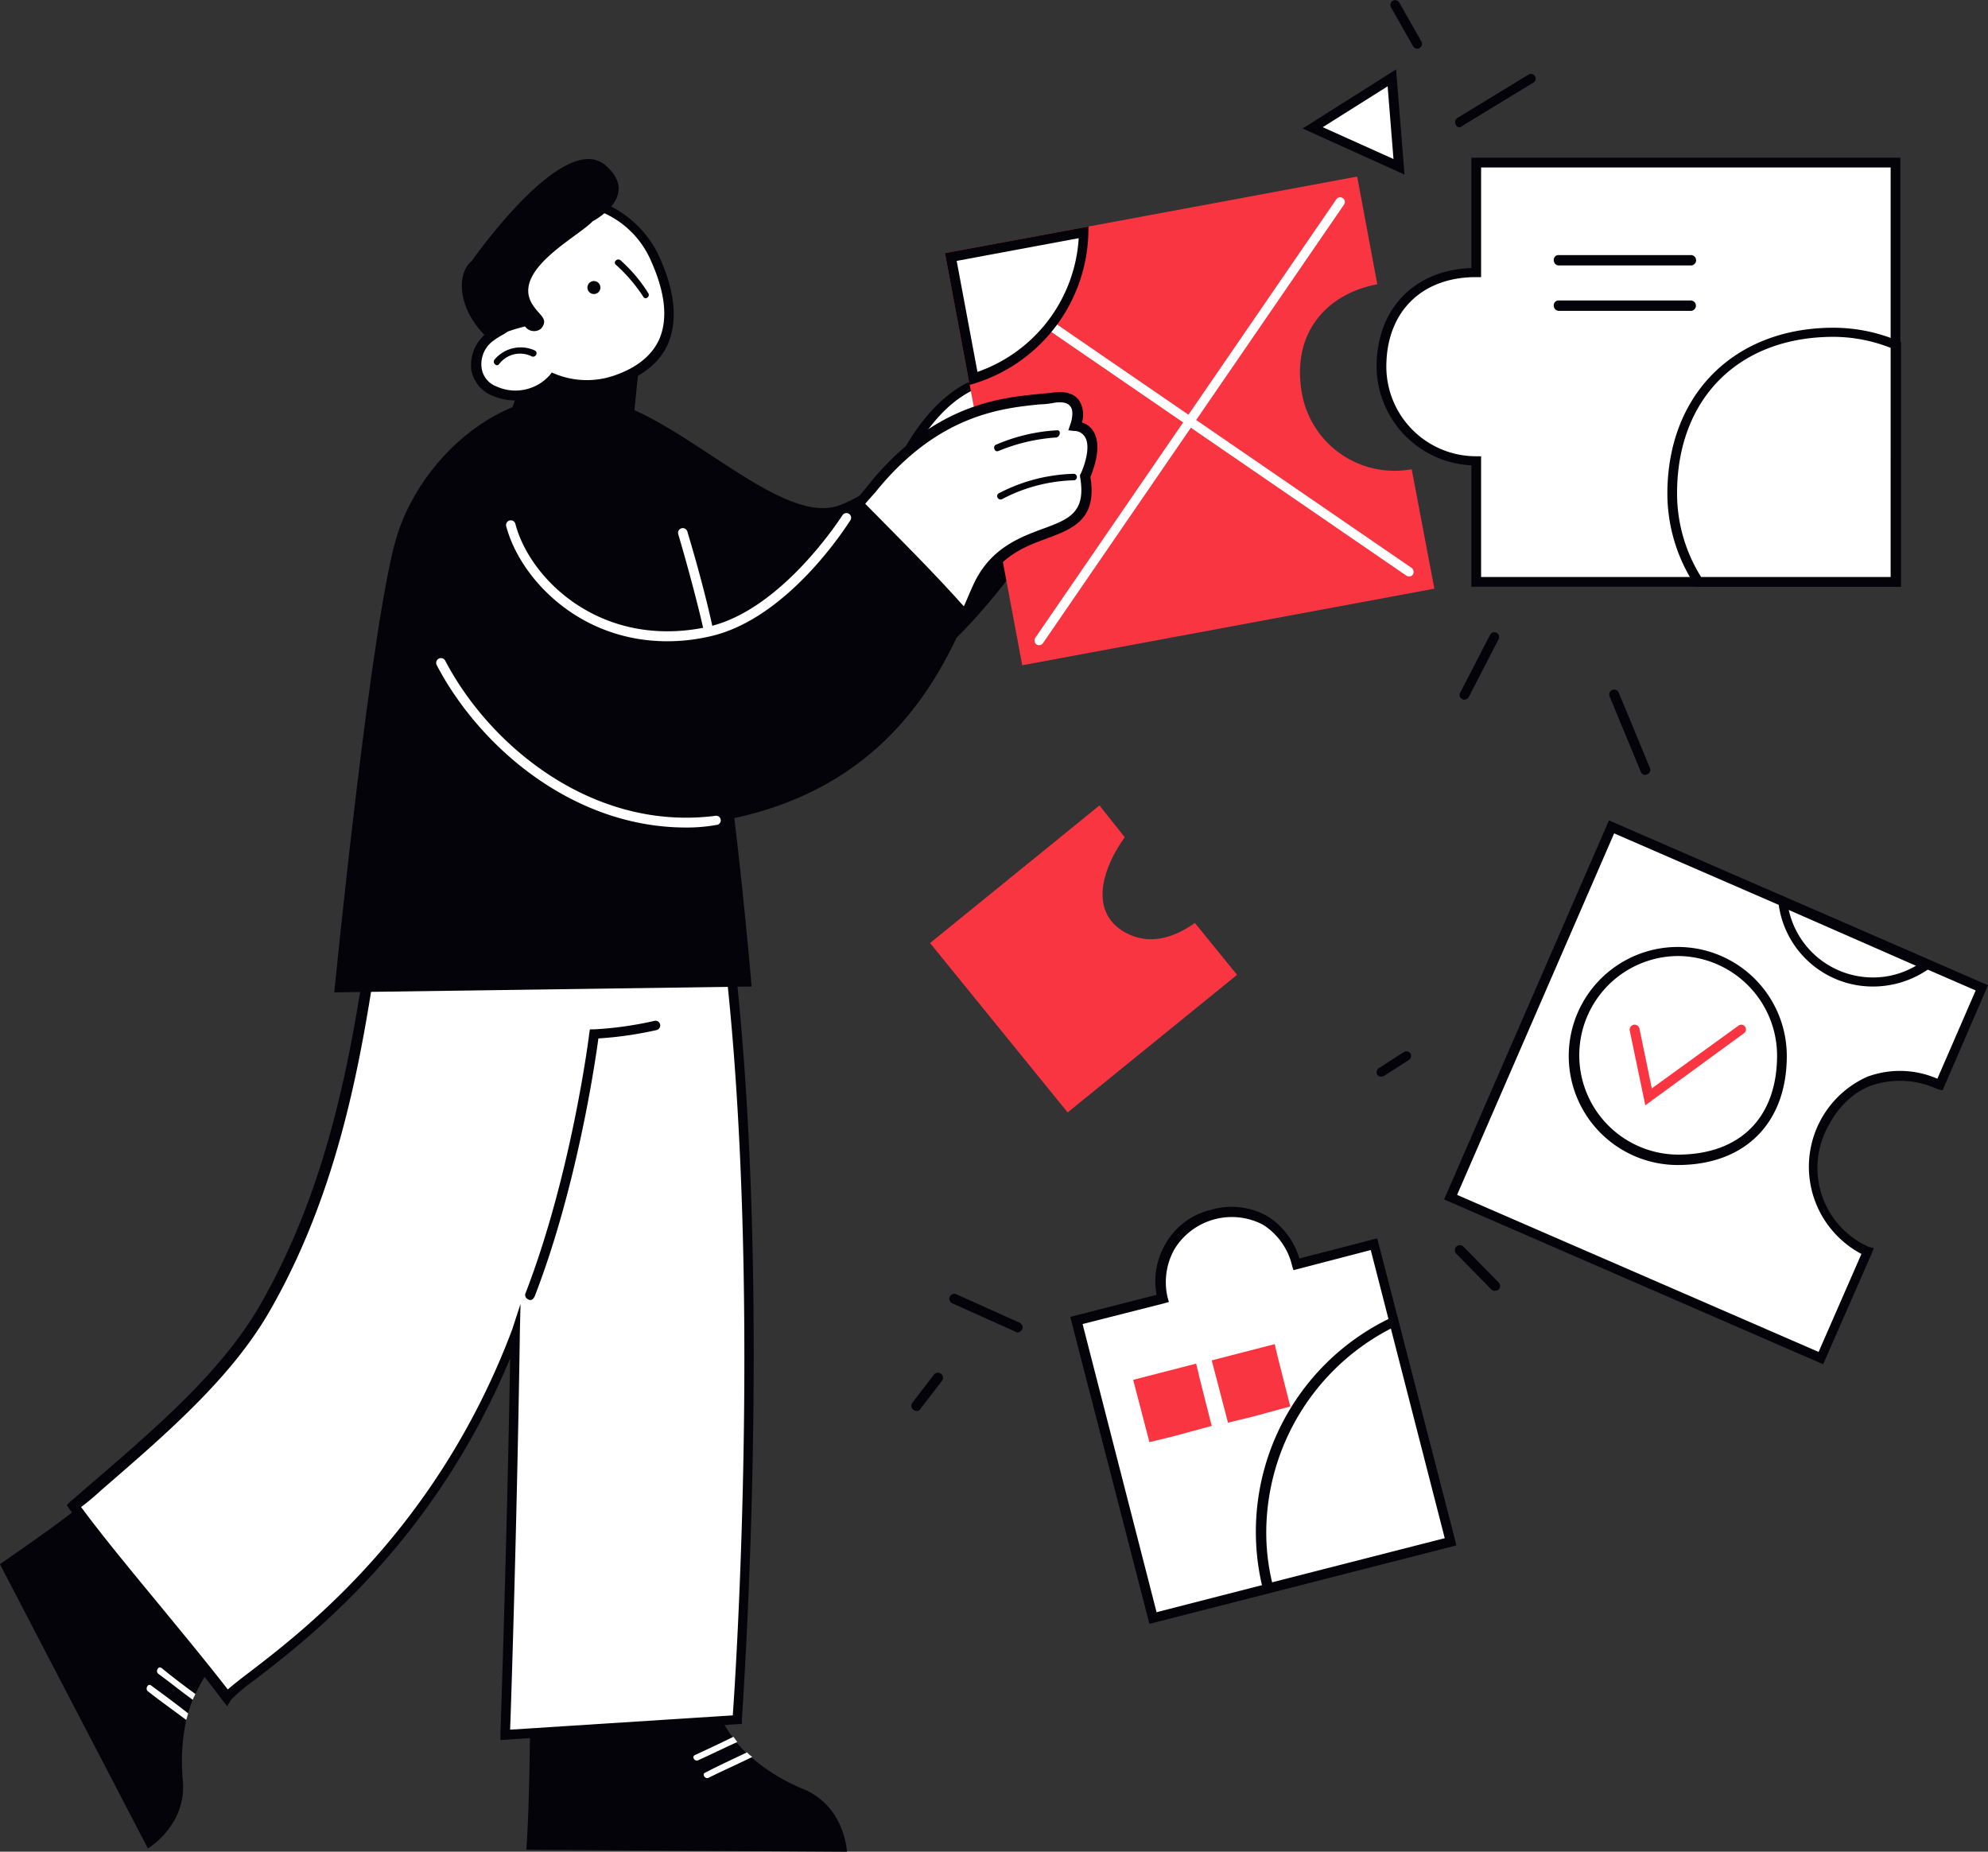 <svg xmlns="http://www.w3.org/2000/svg" width="302.692" height="281.94" viewBox="0 0 302.692 281.94">
  <rect x="0" y="0" width="302.692" height="281.94" fill="#333333" stroke="none"/>
  <g id="_54" data-name="54" transform="translate(-184.181 -240.172)">
    <path id="Path_449" data-name="Path 449" d="M495.871,1137.13a30.509,30.509,0,0,0,5.336,12.847c.2.295.4.494.593.791.494.592.988,1.086,1.482,1.58a5,5,0,0,0,.79.693,29.3,29.3,0,0,0,8,4.841c6.226,2.669,6.522,9.488,6.522,9.488l-48.818-.3c.593-8.1.593-23.42.593-23.42C480.553,1140.587,485.495,1138.71,495.871,1137.13Z" transform="translate(-205.457 -645.257)" fill="#040309"/>
    <path id="Path_450" data-name="Path 450" d="M566.492,1182.55c.2.3.4.494.593.791-1.976.89-3.953,1.877-5.929,2.767-.593.295-1.087-.592-.494-.791C562.539,1184.427,564.516,1183.538,566.492,1182.55Z" transform="translate(-270.642 -677.931)" fill="#fff"/>
    <path id="Path_451" data-name="Path 451" d="M572.619,1191a4.85,4.85,0,0,0,.79.693c-2.174,1.086-4.447,2.074-6.621,3.163-.593.3-1.087-.592-.494-.791C568.37,1192.978,570.544,1191.991,572.619,1191Z" transform="translate(-274.694 -684.01)" fill="#fff"/>
    <path id="Path_452" data-name="Path 452" d="M222.722,1060.883a29.753,29.753,0,0,0-8.8,10.77c-.1.3-.3.592-.4.89a17,17,0,0,0-.692,2.077c-.1.295-.2.69-.3.988a31.187,31.187,0,0,0-.494,9.387c.494,6.721-5.336,10.181-5.336,10.181l-22.532-43.285c6.819-4.742,13.341-9.19,18.578-14.429A226.907,226.907,0,0,1,222.722,1060.883Z" transform="translate(0 -573.556)" fill="#040309"/>
    <path id="Path_453" data-name="Path 453" d="M324.237,707.071s-11.76-4.941-21.444-6.226c.593-8.5.79-14.132.79-14.132l-31.228,2.075c-3.36,19.27-4.744,47.237-18.974,71.843-6.423,11.167-17.491,20.062-29.054,30.043,6.424,8.795,16.7,20.356,23.223,29.15,1.878-3.062,29.745-17.788,43.976-55.636-.4,30.338-1.482,61.369-1.482,61.369l35.378-2.273S330.265,759.15,324.237,707.071Z" transform="translate(-28.881 -321.235)" fill="#fff"/>
    <path id="Path_454" data-name="Path 454" d="M286.469,824.066v-.789c0-.3.988-28.561,1.482-57.317-11.661,28.066-30.635,42.593-38.837,48.916a26.085,26.085,0,0,0-3.656,3.064l-.593.988-.692-.89c-3.063-4.15-7.115-8.991-10.969-13.638-4.348-5.334-8.894-10.77-12.353-15.512l-.4-.595.494-.494c1.186-.988,2.372-2.074,3.558-3.062,10.08-8.7,19.567-16.9,25.3-26.782,11.463-19.863,14.527-41.9,17.1-59.688.593-4.249,1.186-8.3,1.779-11.957l.1-.593,32.611-2.174v.79c0,.1-.2,5.435-.79,13.44,9.586,1.383,20.851,6.127,20.95,6.226l.4.2.1.4c5.929,51.486,1.186,115.621,1.186,116.315v.69Zm3.063-66.407-.1,4.249c-.4,27.274-1.285,55.44-1.483,60.578l33.9-2.175c.494-6.819,4.348-66.408-1.186-114.929-2.174-.89-12.353-4.941-20.851-6.028l-.692-.1.1-.692c.494-6.522.692-11.464.79-13.242L270.163,687.3c-.593,3.558-1.087,7.313-1.68,11.365-2.569,17.887-5.633,40.122-17.2,60.182-5.83,10.08-15.416,18.381-25.595,27.175a38.5,38.5,0,0,1-3.063,2.57c3.36,4.546,7.708,9.782,11.859,14.822,3.656,4.448,7.412,8.994,10.475,12.948.692-.595,1.779-1.484,3.36-2.669,8.5-6.521,28.56-21.939,39.924-52.08Z" transform="translate(-26.096 -318.954)" fill="#040309"/>
    <path id="Path_455" data-name="Path 455" d="M275.217,1148.927c-.1.3-.3.592-.4.89-1.779-1.285-3.459-2.669-5.237-3.954-.494-.393,0-1.282.494-.887C271.758,1146.359,273.438,1147.641,275.217,1148.927Z" transform="translate(-61.29 -650.83)" fill="#fff"/>
    <path id="Path_456" data-name="Path 456" d="M270.078,1158.724c-.1.3-.2.693-.3.99-1.976-1.484-3.953-2.868-5.83-4.349-.494-.4,0-1.285.494-.89C266.323,1155.859,268.2,1157.243,270.078,1158.724Z" transform="translate(-57.238 -657.664)" fill="#fff"/>
    <path id="Path_457" data-name="Path 457" d="M469.926,836.551a.364.364,0,0,1-.3-.1.7.7,0,0,1-.4-.988c7.016-18.183,9.684-39.331,9.684-39.529l.1-.593h.593a53.966,53.966,0,0,0,9.19-1.285.72.72,0,1,1,.4,1.384,56.1,56.1,0,0,1-8.894,1.285c-.494,3.656-3.261,22.63-9.685,39.232C470.42,836.353,470.222,836.551,469.926,836.551Z" transform="translate(-205.007 -398.438)" fill="#040309"/>
    <path id="Path_458" data-name="Path 458" d="M729.143,695.088c-3.162,2.273-6.917,3.459-10.574,1.482-5.831-3.261-3.261-10.179-.1-14.527l-3.854-4.842-25.792,20.95,20.95,25.793,25.792-20.95Z" transform="translate(-363.032 -314.391)" fill="#f93542"/>
    <path id="Path_459" data-name="Path 459" d="M825.332,948.07l-27.769,7.117-17.492,4.546-11.661-45.261,13.143-3.36a10.419,10.419,0,0,1,7.609-12.748c6.621-1.68,11.364,1.977,12.748,7.609l11.858-3.063,3.064,11.859Z" transform="translate(-420.286 -473.197)" fill="#fff"/>
    <path id="Path_460" data-name="Path 460" d="M776.945,958.555l-12.056-46.743,13.143-3.36a11.284,11.284,0,0,1,1.383-7.807,10.8,10.8,0,0,1,6.917-5.139,11.051,11.051,0,0,1,8.6.988,11.487,11.487,0,0,1,4.842,6.423l11.859-3.063L823.688,946.6ZM766.767,912.9l11.266,43.877,43.877-11.267-11.266-43.876-11.76,3.063-.2-.593a10.122,10.122,0,0,0-4.447-6.325,10.235,10.235,0,0,0-13.44,3.656,10.2,10.2,0,0,0-1.087,7.412l.2.692-.692.2Z" transform="translate(-417.752 -471.129)" fill="#040309"/>
    <path id="Path_461" data-name="Path 461" d="M811,989.546l-5.83,1.58-3.656.89-2.471-9.487,9.586-2.471.593,2.471Z" transform="translate(-442.324 -532.262)" fill="#f93542"/>
    <path id="Path_462" data-name="Path 462" d="M853.62,978.98l-5.83,1.583-3.656.89-2.471-9.488,9.586-2.471.593,2.471Z" transform="translate(-472.982 -524.662)" fill="#f93542"/>
    <path id="Path_463" data-name="Path 463" d="M897.533,990.669l-27.769,7.116a35.064,35.064,0,0,1-.988-8.5,35.491,35.491,0,0,1,20.258-32.117Z" transform="translate(-492.487 -515.795)" fill="#fff"/>
    <path id="Path_464" data-name="Path 464" d="M866.892,996.137l-.2-.69a36.08,36.08,0,0,1,19.567-41.407l.791-.4,8.993,35.081Zm19.27-40.417a35.025,35.025,0,0,0-18.974,31.03,32.708,32.708,0,0,0,.89,7.61l26.286-6.721Z" transform="translate(-490.207 -513.261)" fill="#040309"/>
    <path id="Path_465" data-name="Path 465" d="M1052.1,713.334l-6.423,14.724c-7.015-3.063-14.626-1.087-18.184,7.115a13.812,13.812,0,0,0,7.215,18.183l-7.117,16.306-56.327-24.508,16.7-38.343,7.807-17.986,19.567,8.5,6.521,2.866,21.939,9.586Z" transform="translate(-566.213 -322.754)" fill="#fff"/>
    <path id="Path_466" data-name="Path 466" d="M1025.451,768.118l-57.712-25.1,25.1-57.712,57.712,25.1-6.917,16.009-.791-.2a13.56,13.56,0,0,0-10.178-.494c-3.064,1.186-5.436,3.755-7.018,7.313a13.167,13.167,0,0,0,6.721,17.2l.791.2-.3.791Zm-55.735-25.793,55.045,23.915,6.521-14.922a15.009,15.009,0,0,1,.89-26.978,14.293,14.293,0,0,1,10.672.3l5.831-13.44-55.046-23.915Z" transform="translate(-563.679 -320.221)" fill="#040309"/>
    <path id="Path_467" data-name="Path 467" d="M1069.632,772c0,10.87-7.116,15.91-15.911,15.91A15.91,15.91,0,1,1,1069.632,772Z" transform="translate(-614.087 -371.141)" fill="#fff"/>
    <path id="Path_468" data-name="Path 468" d="M1051.954,787.18a16.6,16.6,0,1,1,16.6-16.6C1068.555,780.757,1062.23,787.18,1051.954,787.18Zm0-31.821a15.12,15.12,0,0,0,0,30.239c9.485,0,15.12-5.633,15.12-15.12A15.184,15.184,0,0,0,1051.954,755.359Z" transform="translate(-612.317 -369.622)" fill="#040309"/>
    <path id="Path_469" data-name="Path 469" d="M1070.78,808.41l-2.371-11.365a.755.755,0,1,1,1.482-.3l1.877,9.091,13.242-9.586a.713.713,0,0,1,.791,1.186Z" transform="translate(-636.085 -399.944)" fill="#f93542"/>
    <path id="Path_470" data-name="Path 470" d="M1173.508,738.912a13.857,13.857,0,0,1-21.938-9.586Z" transform="translate(-695.924 -351.889)" fill="#fff"/>
    <path id="Path_471" data-name="Path 471" d="M1163.026,739.232a14.458,14.458,0,0,1-14.426-12.847l-.2-1.285,24.31,10.574-1.086.791A14.851,14.851,0,0,1,1163.026,739.232Zm-12.847-11.661a13.113,13.113,0,0,0,12.748,10.277,12.784,12.784,0,0,0,6.62-1.779Z" transform="translate(-693.644 -348.85)" fill="#040309"/>
    <path id="Path_472" data-name="Path 472" d="M896.6,290.039l11.957-7.609,1.186,13.539Z" transform="translate(-512.503 -30.399)" fill="#fff"/>
    <path id="Path_473" data-name="Path 473" d="M906.48,293.859l-15.515-7.016,14.23-8.993Zm-12.451-7.214,10.771,4.842-.889-11.068Z" transform="translate(-508.449 -27.105)" fill="#040309"/>
    <path id="Path_474" data-name="Path 474" d="M679.451,990.872c-.2,0-.3-.1-.494-.2a.777.777,0,0,1-.1-1.089l3.261-4.248a.772.772,0,1,1,1.186.988l-3.261,4.25A.6.6,0,0,1,679.451,990.872Z" transform="translate(-355.734 -535.861)" fill="#040309"/>
    <path id="Path_475" data-name="Path 475" d="M974.406,288.413a.542.542,0,0,1-.593-.4.743.743,0,0,1,.2-.988l10.871-6.621a.713.713,0,0,1,.791,1.186L974.8,288.216C974.6,288.413,974.5,288.413,974.406,288.413Z" transform="translate(-567.974 -28.871)" fill="#040309"/>
    <path id="Path_476" data-name="Path 476" d="M976.877,593.456a.364.364,0,0,1-.3-.1.685.685,0,0,1-.3-.988l4.546-8.8a.729.729,0,1,1,1.285.692l-4.546,8.8A.832.832,0,0,1,976.877,593.456Z" transform="translate(-569.755 -246.753)" fill="#040309"/>
    <path id="Path_477" data-name="Path 477" d="M709.677,948.117a.363.363,0,0,1-.3-.1L699.7,943.67a.753.753,0,0,1,.593-1.383l9.685,4.348a.809.809,0,0,1,.4.988C710.172,947.919,709.974,948.117,709.677,948.117Z" transform="translate(-370.544 -505.064)" fill="#040309"/>
    <path id="Path_478" data-name="Path 478" d="M931.8,814.515a.7.7,0,0,1-.593-.3.767.767,0,0,1,.2-.988l3.854-2.471a.743.743,0,0,1,.988.2.766.766,0,0,1-.2.988l-3.854,2.471C932.093,814.416,931.9,814.515,931.8,814.515Z" transform="translate(-537.322 -410.397)" fill="#040309"/>
    <path id="Path_479" data-name="Path 479" d="M979.686,922.821a.755.755,0,0,1-.494-.2l-5.336-5.435a.769.769,0,1,1,1.087-1.087l5.336,5.435a.775.775,0,0,1,0,1.087A1.4,1.4,0,0,1,979.686,922.821Z" transform="translate(-567.919 -486.093)" fill="#040309"/>
    <path id="Path_480" data-name="Path 480" d="M1062.768,627.263a.742.742,0,0,1-.69-.494l-4.745-11.463a.753.753,0,0,1,1.384-.593l4.745,11.463a.723.723,0,0,1-.4.988C1062.967,627.164,1062.869,627.263,1062.768,627.263Z" transform="translate(-628.076 -269.098)" fill="#040309"/>
    <path id="Path_481" data-name="Path 481" d="M942.658,247.584a.746.746,0,0,1-.692-.4l-3.36-5.929a.73.73,0,0,1,1.285-.692l3.36,5.929a.685.685,0,0,1-.3.988C942.955,247.584,942.757,247.584,942.658,247.584Z" transform="translate(-542.65 0)" fill="#040309"/>
    <path id="Path_482" data-name="Path 482" d="M559.468,449.706c-5.435,5.238-13.835,14.922-21.839,18.085-9.981,3.953-27.571-17.59-40.023-16.306l3.162,21.642s10.475,21.642,29.844,25.891,39.133-29.647,39.232-29.745C567.374,463.442,564.113,453.56,559.468,449.706Z" transform="translate(-225.473 -150.735)" fill="#040309"/>
    <path id="Path_483" data-name="Path 483" d="M462.912,442.473l-1.581,4.249,18.578,2.174.889-8.7Z" transform="translate(-199.377 -143.897)" fill="#040309"/>
    <path id="Path_484" data-name="Path 484" d="M408.632,458.316c-10.475-8.1-28.164,2.273-33.4,17.887-3.953,11.859-9.685,69.966-9.685,69.966l63.542-.89s-5.139-62.653-12.55-73.227S412.19,460.984,408.632,458.316Z" transform="translate(-130.471 -154.897)" fill="#040309"/>
    <path id="Path_485" data-name="Path 485" d="M556.773,543.271a.653.653,0,0,1-.692-.593c0-.1-1.285-5.929-3.953-15.021a.719.719,0,0,1,1.383-.4c2.767,9.19,3.953,15.021,3.953,15.12a.77.77,0,0,1-.593.889Z" transform="translate(-264.677 -206.154)" fill="#fff"/>
    <path id="Path_486" data-name="Path 486" d="M674.74,457.027c6.226-11.859,13.341-12.847,17.294-12.649S695,449.516,695,449.516Z" transform="translate(-352.9 -146.887)" fill="#fff"/>
    <path id="Path_487" data-name="Path 487" d="M669.1,456.652l.889-1.68c4.744-8.993,10.772-13.341,17.985-13.044a3.815,3.815,0,0,1,2.866,1.383c1.383,1.779.79,4.546.79,4.645l-.1.4Zm18.183-13.341c-5.929,0-10.87,3.459-15.021,10.574l17.985-6.72a4.414,4.414,0,0,0-.593-3.064,2.172,2.172,0,0,0-1.779-.79Z" transform="translate(-348.847 -145.129)" fill="#040309"/>
    <path id="Path_488" data-name="Path 488" d="M771.44,398.716l-62.752,11.661-8-42.691-3.755-20.061,21.84-4.052,40.912-7.609,3.064,16.4c-7.807,1.482-13.143,7.51-11.464,16.7a14.329,14.329,0,0,0,16.7,11.463Z" transform="translate(-368.862 -68.911)" fill="#f93542"/>
    <path id="Path_489" data-name="Path 489" d="M775.681,431.792a.6.6,0,0,1-.4-.1l-66.8-45.853a.713.713,0,0,1,.791-1.186l66.8,45.853a.767.767,0,0,1,.2.988A.6.6,0,0,1,775.681,431.792Z" transform="translate(-376.958 -103.864)" fill="#fff"/>
    <path id="Path_490" data-name="Path 490" d="M746.212,415.408a.6.6,0,0,1-.4-.1.766.766,0,0,1-.2-.988l45.853-66.8a.713.713,0,0,1,1.186.791l-45.853,66.8A.7.7,0,0,1,746.212,415.408Z" transform="translate(-403.816 -77.006)" fill="#fff"/>
    <path id="Path_491" data-name="Path 491" d="M700.1,370l20.16-3.755a23.732,23.732,0,0,1-16.8,22.235Z" transform="translate(-371.143 -90.698)" fill="#fff"/>
    <path id="Path_492" data-name="Path 492" d="M717.286,364.857a23.039,23.039,0,0,1-15.416,20.357l-3.162-16.9Zm1.482-1.779-21.84,4.052,3.755,20.061a24.632,24.632,0,0,0,18.084-23.717Z" transform="translate(-368.863 -88.416)" fill="#040309"/>
    <path id="Path_493" data-name="Path 493" d="M680.462,459.885s1.977-5.04-3.459-4.348-16.6.4-27.473,13.835Q648.2,471,646.566,472.93c5.929,5.237,11.364,10.87,16.8,16.6,1.087-2.371,1.878-4.447,2.569-5.83,5.237-10.376,17.985-5.04,16.009-16.305C681.944,467.494,685.3,460.577,680.462,459.885Z" transform="translate(-332.632 -154.883)" fill="#fff"/>
    <path id="Path_494" data-name="Path 494" d="M661.13,489.058l-.791-.79c-4.447-4.744-10.376-10.969-16.8-16.6l-.494-.494.494-.593c1.087-1.285,2.174-2.569,2.965-3.558,9.882-12.254,19.962-13.242,25.99-13.835.692-.1,1.383-.1,1.976-.2,1.878-.3,3.261.1,4.052,1.087a4.059,4.059,0,0,1,.494,3.459,3.015,3.015,0,0,1,1.878,1.581c1.186,2.273-.2,5.732-.593,6.72,1.087,6.522-2.767,7.905-6.72,9.388-3.261,1.186-7.016,2.668-9.289,7.115-.494.89-.988,2.075-1.581,3.459-.3.692-.692,1.482-.988,2.372Zm-16.009-18.084c5.83,5.237,11.266,10.87,15.515,15.416.2-.494.4-.89.593-1.285.593-1.384,1.087-2.569,1.581-3.558,2.569-4.941,6.72-6.522,10.179-7.807,4.052-1.482,6.72-2.471,5.732-8v-.2l.1-.2c.494-.988,1.581-4.052.692-5.534a1.865,1.865,0,0,0-1.68-.988l-.89-.1.3-.889c.2-.494.593-2.075,0-2.767-.494-.692-1.68-.692-2.668-.494a12.171,12.171,0,0,1-1.977.2c-5.83.593-15.515,1.581-25,13.341C646.9,468.9,646.01,469.886,645.121,470.973Z" transform="translate(-330.1 -153.027)" fill="#040309"/>
    <path id="Path_495" data-name="Path 495" d="M471.092,511.441c-8.3,10.08-26.089,29.054-39.627,20.061-14.527-9.684-16.5-20.159-16.5-20.159l-10.772.3c-9.19,19.863-2.273,52.079,37.75,49.51,31.326-2.075,40.813-22.235,45.359-32.809C482.061,522.41,476.528,516.975,471.092,511.441Z" transform="translate(-155.676 -195.075)" fill="#040309"/>
    <path id="Path_496" data-name="Path 496" d="M483.311,538.016c-13.539,0-22.432-9.685-24.508-17.492a.72.72,0,0,1,1.384-.4c2.174,8.4,13.044,19.171,29.251,15.713,11.364-2.471,20.456-16.9,20.555-17a.713.713,0,1,1,1.186.79c-.4.593-9.487,15.12-21.543,17.689A28.806,28.806,0,0,1,483.311,538.016Z" transform="translate(-197.541 -200.206)" fill="#fff"/>
    <path id="Path_497" data-name="Path 497" d="M736.934,497.255a26,26,0,0,0-11.463,2.964c-.593.3-.1,1.186.494.89a24.806,24.806,0,0,1,10.969-2.866A.5.5,0,0,0,736.934,497.255Z" transform="translate(-389.203 -184.941)" fill="#040309"/>
    <path id="Path_498" data-name="Path 498" d="M733.108,473.642a27.158,27.158,0,0,0-9.19,2.174c-.593.2-.3,1.186.3.988a27.8,27.8,0,0,1,8.894-2.075C733.7,474.532,733.8,473.543,733.108,473.642Z" transform="translate(-388.045 -167.95)" fill="#040309"/>
    <path id="Path_499" data-name="Path 499" d="M458.93,623.106c-17.195,0-31.425-12.254-37.947-24.705a.73.73,0,1,1,1.285-.692c6.819,13.044,22.531,25.99,41.11,23.618a.7.7,0,1,1,.2,1.383A25.261,25.261,0,0,1,458.93,623.106Z" transform="translate(-170.294 -256.935)" fill="#fff"/>
    <path id="Path_500" data-name="Path 500" d="M1012.449,328.569v63.839H948.61v-18.48A14.339,14.339,0,0,1,934.281,359.6c0-9.289,6.423-14.329,14.329-14.329v-16.7Z" transform="translate(-539.61 -63.591)" fill="#fff"/>
    <path id="Path_501" data-name="Path 501" d="M1010.86,391.069H945.54v-18.48a15.163,15.163,0,0,1-14.428-15.021c0-8.8,5.732-14.724,14.428-15.021v-16.8h65.32Zm-63.837-1.482h62.356V327.23H947.022v16.7h-.791c-8.3,0-13.637,5.336-13.637,13.637a13.665,13.665,0,0,0,13.637,13.637h.791v18.381Z" transform="translate(-537.33 -61.562)" fill="#040309"/>
    <path id="Path_502" data-name="Path 502" d="M1048.1,380.153h-20.061a.78.78,0,0,1-.791-.791.728.728,0,0,1,.791-.79H1048.1a.791.791,0,1,1,0,1.581Z" transform="translate(-606.49 -99.562)" fill="#040309"/>
    <path id="Path_503" data-name="Path 503" d="M1048.1,404.8h-20.061a.78.78,0,0,1-.791-.79.728.728,0,0,1,.791-.79H1048.1a.79.79,0,1,1,0,1.581Z" transform="translate(-606.49 -117.296)" fill="#040309"/>
    <path id="Path_504" data-name="Path 504" d="M1125.435,422.352v36.07h-30.043a24.208,24.208,0,0,1-4.052-13.44c0-16.009,10.969-24.508,24.509-24.508A25.488,25.488,0,0,1,1125.435,422.352Z" transform="translate(-652.596 -129.706)" fill="#fff"/>
    <path id="Path_505" data-name="Path 505" d="M1124.358,457.441h-31.129l-.2-.3a25.509,25.509,0,0,1-4.15-13.835c0-15.12,10.178-25.3,25.3-25.3a25.444,25.444,0,0,1,9.785,1.977l.494.2v37.256Zm-30.34-1.482h28.856V421.074a23.872,23.872,0,0,0-8.7-1.68c-14.426,0-23.816,9.388-23.816,23.816A23.943,23.943,0,0,0,1094.018,455.959Z" transform="translate(-650.826 -127.934)" fill="#040309"/>
    <path id="Path_506" data-name="Path 506" d="M469.688,358.55c-3.261-7.214-11.167-10.673-17.59-7.708s-9.091,11.167-5.83,18.381v.1a5.485,5.485,0,0,0-1.68,1.087c-3.261,2.767-2.569,6.819.593,8.2a7.7,7.7,0,0,0,8.993-1.878,14.2,14.2,0,0,0,9.684.2C473.344,373.571,472.949,365.764,469.688,358.55Z" transform="translate(-185.795 -78.85)" fill="#fff"/>
    <path id="Path_507" data-name="Path 507" d="M446.428,377.872a8.986,8.986,0,0,1-3.656-.79,5.226,5.226,0,0,1-3.063-3.953,6.227,6.227,0,0,1,2.372-5.534,14.506,14.506,0,0,1,1.285-.89c-3.063-7.51-.3-15.811,6.424-18.776a12.743,12.743,0,0,1,10.574.1,16.183,16.183,0,0,1,8,8c2.372,5.237,2.767,9.586,1.383,13.044-1.186,2.866-3.755,5.04-7.51,6.324a15.079,15.079,0,0,1-9.783,0A8.359,8.359,0,0,1,446.428,377.872Zm8.5-29.449a10.48,10.48,0,0,0-4.546.988c-6.127,2.767-8.5,10.574-5.435,17.393l.3.593-.593.4a11.008,11.008,0,0,0-1.581.988,4.389,4.389,0,0,0-1.779,4.15,3.5,3.5,0,0,0,2.174,2.767,6.994,6.994,0,0,0,8.2-1.68l.3-.4.494.2a12.821,12.821,0,0,0,9.191.2c3.36-1.186,5.633-3.063,6.72-5.534,1.285-3.063.889-7.016-1.285-11.859a14.094,14.094,0,0,0-7.214-7.313A14.935,14.935,0,0,0,454.927,348.424Z" transform="translate(-183.782 -76.728)" fill="#040309"/>
    <path id="Path_508" data-name="Path 508" d="M503.928,394.646a.988.988,0,1,0-1.017-.959A.988.988,0,0,0,503.928,394.646Z" transform="translate(-229.289 -109.705)" fill="#040309"/>
    <path id="Path_509" data-name="Path 509" d="M522.89,386.125a23.023,23.023,0,0,0-4.249-5.04c-.494-.4-1.186.3-.692.692a24.431,24.431,0,0,1,4.15,4.842C522.4,387.212,523.187,386.619,522.89,386.125Z" transform="translate(-239.985 -101.286)" fill="#040309"/>
    <path id="Path_510" data-name="Path 510" d="M454.679,335.962c-2.174,2.372-12.946,7.708-8.894,13.044.988,1.384,2.174,1.878,1.087,3.261a1.674,1.674,0,0,1-2.471-.3c-1.977.494-4.151,1.186-5.238,2.174-5.237-4.546-5.237-10.278-2.866-12.155,0,0,13.835-19.863,20.258-14.626C462.189,332.108,454.679,335.962,454.679,335.962Z" transform="translate(-180.272 -62.092)" fill="#040309"/>
    <path id="Path_511" data-name="Path 511" d="M458.36,429.116a5.178,5.178,0,0,0-6.127,1.383c-.4.494.3,1.186.692.692a3.979,3.979,0,0,1,4.941-1.186C458.459,430.3,458.953,429.412,458.36,429.116Z" transform="translate(-192.748 -135.58)" fill="#040309"/>
  </g>
</svg>
